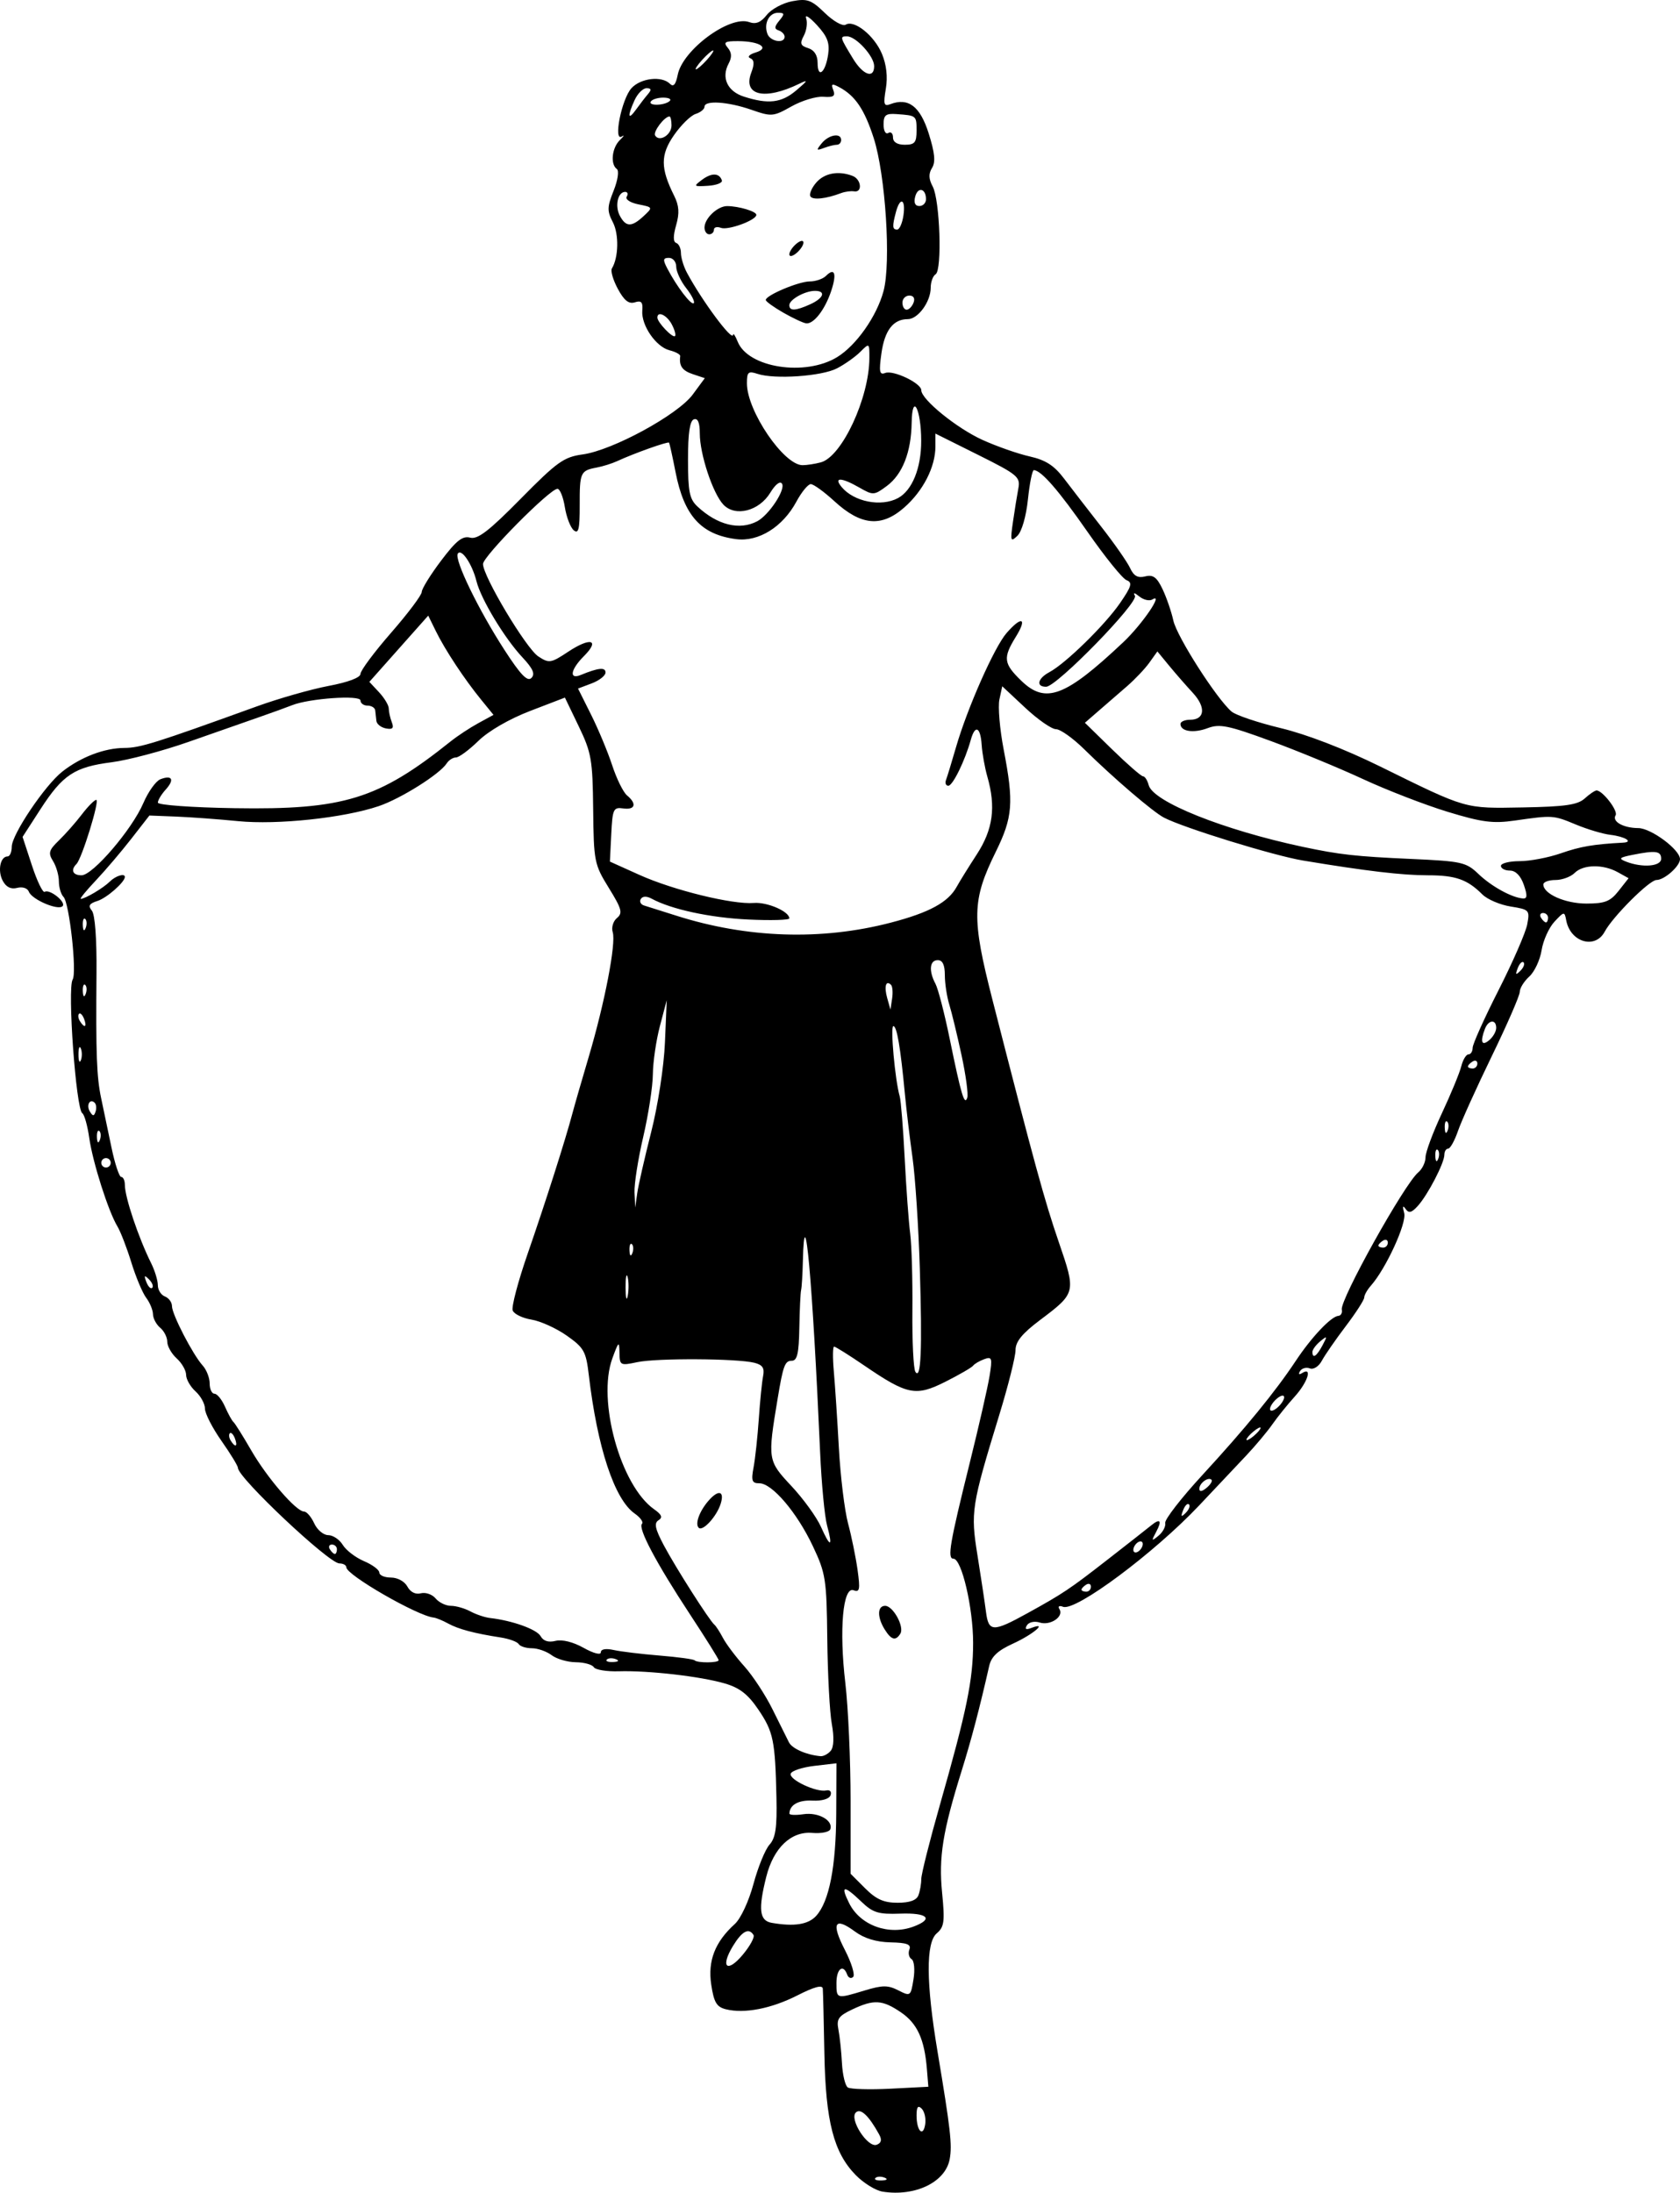 <?xml version="1.0" encoding="UTF-8" standalone="no"?>
<!-- Created with Inkscape (http://www.inkscape.org/) -->
<svg
   xmlns:dc="http://purl.org/dc/elements/1.1/"
   xmlns:cc="http://creativecommons.org/ns#"
   xmlns:rdf="http://www.w3.org/1999/02/22-rdf-syntax-ns#"
   xmlns:svg="http://www.w3.org/2000/svg"
   xmlns="http://www.w3.org/2000/svg"
   xmlns:sodipodi="http://sodipodi.sourceforge.net/DTD/sodipodi-0.dtd"
   xmlns:inkscape="http://www.inkscape.org/namespaces/inkscape"
   id="svg2"
   sodipodi:version="0.32"
   inkscape:version="0.46dev+devel"
   width="356.493"
   height="465.227"
   version="1.0"
   sodipodi:docname="Girl_jumping.svg"
   inkscape:output_extension="org.inkscape.output.svg.inkscape"
   inkscape:export-filename="C:\joanna\Gfx\drawings_vector\work_in_progress\Girl_jumping.png"
   inkscape:export-xdpi="24.740997"
   inkscape:export-ydpi="24.740997">
  <defs
     id="defs5" />
  <sodipodi:namedview
     inkscape:window-height="643"
     inkscape:window-width="640"
     inkscape:pageshadow="2"
     inkscape:pageopacity="0.0"
     guidetolerance="10.0"
     gridtolerance="10.0"
     objecttolerance="10.0"
     borderopacity="1.0"
     bordercolor="#666666"
     pagecolor="#ffffff"
     id="base"
     showgrid="false"
     inkscape:zoom="0.90756303"
     inkscape:cx="232.5"
     inkscape:cy="238"
     inkscape:window-x="66"
     inkscape:window-y="87"
     inkscape:current-layer="svg2" />
  <path
     style="fill:#000000"
     d="M 187.303,465.012 C 185.823,464.781 183.247,463.197 181.579,461.49 C 176.906,456.71 175.2,450.097 174.933,435.714 C 174.806,428.839 174.654,422.644 174.597,421.947 C 174.526,421.082 172.83,421.526 169.243,423.35 C 163.666,426.186 157.949,427.296 154.013,426.308 C 152.06,425.818 151.486,424.845 150.92,421.072 C 150.163,416.027 151.721,412.029 155.93,408.214 C 157.181,407.08 158.894,403.401 159.888,399.714 C 160.851,396.139 162.382,392.393 163.289,391.389 C 164.577,389.965 164.9,387.765 164.759,381.389 C 164.492,369.276 164.113,367.436 160.913,362.716 C 158.72,359.479 156.951,358.103 153.802,357.184 C 148.645,355.678 137.59,354.409 131.312,354.602 C 128.738,354.681 126.349,354.289 126.003,353.73 C 125.658,353.171 123.939,352.7 122.184,352.682 C 120.429,352.665 118.12,351.99 117.052,351.182 C 115.985,350.375 114.099,349.714 112.861,349.714 C 111.624,349.714 110.364,349.314 110.062,348.824 C 109.759,348.335 108.045,347.708 106.253,347.43 C 100.654,346.563 97.261,345.661 95.089,344.463 C 93.936,343.827 92.543,343.258 91.993,343.199 C 88.542,342.83 73.493,334.163 73.493,332.546 C 73.493,332.088 72.825,331.714 72.008,331.714 C 69.797,331.714 50.493,313.536 50.493,311.454 C 50.493,311.036 48.918,308.453 46.993,305.714 C 45.068,302.975 43.493,299.9 43.493,298.879 C 43.493,297.859 42.593,296.209 41.493,295.214 C 40.393,294.219 39.493,292.644 39.493,291.714 C 39.493,290.784 38.593,289.209 37.493,288.214 C 36.393,287.219 35.493,285.629 35.493,284.681 C 35.493,283.734 34.818,282.399 33.993,281.714 C 33.168,281.029 32.479,279.737 32.462,278.842 C 32.444,277.946 31.795,276.376 31.019,275.352 C 30.244,274.328 28.826,270.953 27.868,267.852 C 26.911,264.751 25.583,261.314 24.918,260.214 C 22.988,257.023 19.68,246.637 18.941,241.452 C 18.568,238.832 17.903,236.467 17.463,236.195 C 16.127,235.37 14.272,209.69 15.414,207.842 C 16.351,206.326 14.717,191.538 13.476,190.297 C 12.936,189.756 12.493,188.273 12.493,187 C 12.493,185.728 11.935,183.793 11.253,182.701 C 10.188,180.995 10.364,180.376 12.503,178.312 C 13.873,176.99 16.056,174.515 17.356,172.812 C 18.655,171.108 20.037,169.714 20.426,169.714 C 21.221,169.714 17.38,182.161 16.231,183.31 C 14.939,184.602 15.435,185.714 17.303,185.714 C 19.688,185.714 28.019,175.986 30.41,170.409 C 31.449,167.986 33.082,165.702 34.039,165.335 C 36.55,164.371 37.077,165.412 35.154,167.537 C 34.241,168.546 33.495,169.786 33.498,170.293 C 33.501,170.806 40.713,171.33 49.773,171.475 C 72.935,171.847 80.273,169.58 95.617,157.312 C 97.06,156.158 99.699,154.418 101.481,153.445 L 104.721,151.677 L 102.087,148.445 C 98.529,144.081 94.459,137.92 92.49,133.917 L 90.869,130.619 L 84.623,137.646 L 78.378,144.674 L 80.436,146.882 C 81.567,148.097 82.493,149.644 82.493,150.321 C 82.493,150.997 82.784,152.308 83.139,153.234 C 83.626,154.503 83.319,154.827 81.889,154.552 C 80.846,154.351 79.937,153.63 79.868,152.95 C 79.8,152.27 79.687,151.264 79.618,150.714 C 79.55,150.164 78.818,149.714 77.993,149.714 C 77.168,149.714 76.493,149.22 76.493,148.616 C 76.493,147.421 65.624,148.175 61.993,149.623 C 60.893,150.061 57.743,151.203 54.993,152.16 C 52.243,153.116 45.493,155.48 39.993,157.412 C 34.493,159.344 27.166,161.285 23.709,161.727 C 15.809,162.735 13.311,164.382 8.578,171.704 L 4.79,177.565 L 6.774,183.617 C 7.865,186.945 9.082,189.468 9.478,189.223 C 10.542,188.566 14.112,191.429 13.274,192.267 C 12.303,193.237 6.763,190.86 6.126,189.2 C 5.834,188.438 4.772,188.09 3.64,188.386 C 2.326,188.73 1.302,188.226 0.583,186.881 C -0.546,184.773 0.057,181.714 1.6,181.714 C 2.091,181.714 2.493,180.789 2.493,179.659 C 2.493,177.075 9.526,166.62 13.218,163.716 C 17.146,160.626 22.14,158.718 26.365,158.693 C 29.766,158.673 32.851,157.706 54.493,149.878 C 59.168,148.188 66.031,146.231 69.743,145.531 C 73.888,144.749 76.493,143.765 76.493,142.981 C 76.493,142.279 79.418,138.35 82.993,134.251 C 86.568,130.152 89.493,126.257 89.493,125.597 C 89.493,124.936 91.339,121.952 93.594,118.965 C 96.812,114.702 98.139,113.65 99.761,114.074 C 101.371,114.495 103.739,112.675 110.493,105.823 C 118.234,97.971 119.64,96.966 123.655,96.415 C 129.973,95.549 143.82,88.015 146.99,83.719 L 149.559,80.236 L 147.026,79.392 C 144.769,78.639 144.07,77.642 144.342,75.564 C 144.388,75.207 143.372,74.649 142.083,74.326 C 139.193,73.601 136.043,69.014 136.294,65.898 C 136.44,64.101 136.086,63.709 134.713,64.144 C 133.432,64.551 132.437,63.765 131.107,61.295 C 130.097,59.419 129.526,57.471 129.838,56.965 C 131.26,54.664 131.37,49.706 130.056,47.172 C 128.805,44.76 128.824,43.929 130.209,40.467 C 131.1,38.239 131.398,36.232 130.892,35.865 C 129.475,34.839 129.842,31.36 131.54,29.714 C 132.391,28.889 132.576,28.547 131.951,28.954 C 130.083,30.168 131.905,21.021 133.989,18.719 C 135.94,16.563 140.425,16.045 142.156,17.776 C 142.906,18.526 143.394,17.961 143.815,15.855 C 144.873,10.564 154.862,3.204 158.973,4.687 C 160.389,5.198 161.45,4.767 162.705,3.172 C 163.669,1.946 166.1,0.635 168.106,0.259 C 171.315,-0.343 172.149,-0.043 175.037,2.757 C 176.852,4.516 178.826,5.626 179.451,5.24 C 181.256,4.124 185.53,7.556 187.143,11.419 C 188.11,13.732 188.398,16.318 187.971,18.843 C 187.417,22.128 187.559,22.626 188.907,22.109 C 192.744,20.636 195.254,22.546 197.07,28.32 C 198.37,32.452 198.557,34.383 197.777,35.632 C 197.017,36.849 197.056,37.963 197.917,39.571 C 199.451,42.438 199.948,57.315 198.538,58.186 C 197.964,58.541 197.493,59.83 197.493,61.051 C 197.493,64.022 194.798,67.714 192.628,67.714 C 189.552,67.714 187.725,70.082 187.04,74.956 C 186.487,78.89 186.624,79.601 187.843,79.133 C 189.571,78.47 195.493,81.301 195.493,82.791 C 195.493,84.752 203.028,90.868 208.493,93.343 C 211.518,94.713 216.018,96.288 218.493,96.843 C 221.881,97.602 223.683,98.761 225.782,101.532 C 227.316,103.557 230.858,108.139 233.652,111.714 C 236.446,115.289 239.213,119.254 239.801,120.525 C 240.583,122.215 241.445,122.692 243.008,122.3 C 244.684,121.879 245.479,122.461 246.686,124.993 C 247.533,126.769 248.567,129.774 248.984,131.672 C 249.737,135.101 258.201,148.323 261.348,150.985 C 262.253,151.751 266.973,153.335 271.838,154.505 C 277.287,155.816 285.349,158.929 292.838,162.615 C 311.419,171.76 310.655,171.541 323.195,171.314 C 332.132,171.153 334.775,170.769 336.273,169.413 C 337.306,168.479 338.435,167.714 338.783,167.714 C 340.069,167.714 343.404,172.05 342.831,172.977 C 342.013,174.3 344.453,175.68 347.64,175.699 C 350.359,175.714 356.493,180.276 356.493,182.282 C 356.493,183.777 353.18,186.714 351.493,186.714 C 350.002,186.714 342.227,194.475 340.517,197.671 C 338.477,201.482 333.211,199.919 332.343,195.246 C 331.992,193.354 331.895,193.367 329.854,195.558 C 328.685,196.812 327.458,199.534 327.126,201.607 C 326.795,203.68 325.617,206.197 324.508,207.2 C 323.4,208.203 322.493,209.662 322.493,210.442 C 322.493,211.221 319.832,217.339 316.579,224.037 C 313.326,230.734 310.085,237.901 309.378,239.964 C 308.67,242.026 307.732,243.714 307.292,243.714 C 306.853,243.714 306.493,244.294 306.493,245.003 C 306.493,246.75 302.987,253.511 300.864,255.857 C 299.524,257.337 298.943,257.478 298.251,256.488 C 297.669,255.653 297.57,255.958 297.966,257.371 C 298.554,259.473 294.111,269.159 290.892,272.793 C 290.123,273.661 289.491,274.786 289.489,275.293 C 289.487,275.799 287.724,278.536 285.572,281.375 C 283.42,284.213 281.138,287.51 280.5,288.702 C 279.844,289.928 278.736,290.637 277.949,290.335 C 277.183,290.042 276.248,290.301 275.871,290.912 C 275.455,291.585 275.64,291.742 276.339,291.309 C 278.549,289.944 277.484,293.278 274.743,296.308 C 273.231,297.98 271.093,300.634 269.993,302.205 C 268.893,303.776 266.418,306.733 264.493,308.777 C 262.568,310.82 258.055,315.604 254.465,319.408 C 244.928,329.511 228.242,341.938 225.583,340.918 C 224.749,340.598 224.434,340.809 224.818,341.431 C 225.793,343.007 222.878,344.971 220.625,344.256 C 219.526,343.907 218.332,344.165 217.913,344.843 C 217.394,345.683 217.69,345.852 218.881,345.395 C 222.482,344.014 219.205,346.795 214.947,348.735 C 211.712,350.209 210.356,351.485 209.903,353.482 C 207.878,362.421 206.126,369.087 204.059,375.714 C 200.033,388.622 199.167,394.024 199.912,401.585 C 200.517,407.72 200.368,408.841 198.768,410.211 C 196.45,412.195 196.506,420.714 198.93,435.214 C 201.703,451.802 202.075,455.087 201.523,458.108 C 200.63,462.988 194.236,466.093 187.303,465.012 z M 187.681,462.031 C 186.959,461.742 186.096,461.778 185.764,462.11 C 185.432,462.442 186.022,462.678 187.077,462.635 C 188.242,462.587 188.479,462.35 187.681,462.031 z M 186.548,452.864 C 184.344,448.86 182.61,447.231 181.605,448.22 C 180.164,449.636 184.149,455.783 186.038,455.058 C 187.027,454.679 187.182,454.015 186.548,452.864 z M 195.578,447.399 C 194.798,446.619 194.493,447.027 194.493,448.847 C 194.493,452.145 195.895,453.555 196.328,450.694 C 196.512,449.478 196.175,447.995 195.578,447.399 z M 196.685,438.983 C 196.168,432.656 194.638,429.318 191.178,426.964 C 187.237,424.283 185.429,424.176 180.845,426.351 C 177.922,427.738 177.473,428.388 177.908,430.601 C 178.19,432.038 178.528,435.239 178.658,437.714 C 178.789,440.189 179.345,442.521 179.895,442.897 C 180.444,443.272 184.516,443.393 188.944,443.166 L 196.993,442.752 L 196.685,438.983 z M 183.493,422.322 C 187.259,421.182 188.422,421.178 190.619,422.298 C 193.188,423.608 193.257,423.558 193.84,419.966 C 194.174,417.907 193.994,416.024 193.43,415.675 C 192.878,415.334 192.671,414.415 192.97,413.634 C 193.389,412.543 192.459,412.192 188.957,412.117 C 185.947,412.053 183.388,411.273 181.424,409.821 C 177.102,406.626 176.336,408.006 179.271,413.701 C 180.686,416.448 181.479,419.038 181.032,419.455 C 180.585,419.872 180.019,419.651 179.773,418.964 C 178.932,416.609 177.493,417.713 177.493,420.714 C 177.493,424.148 177.474,424.143 183.493,422.322 z M 159.893,410.551 C 158.905,408.952 157.453,409.731 155.53,412.893 C 152.789,417.402 154.29,418.721 157.621,414.73 C 159.155,412.892 160.178,411.012 159.893,410.551 z M 193.928,408.739 C 198.192,407.118 196.821,405.818 191.062,406.022 C 186.36,406.188 185.246,405.845 182.758,403.464 C 179.02,399.887 178.284,399.988 180.193,403.814 C 182.559,408.556 188.657,410.743 193.928,408.739 z M 173.197,406.489 C 175.961,403.435 177.402,396.042 177.449,384.668 L 177.493,374.122 L 172.823,374.668 C 170.255,374.968 167.988,375.715 167.786,376.327 C 167.372,377.58 173.26,380.347 175.349,379.88 C 176.11,379.711 176.502,380.156 176.243,380.896 C 175.965,381.687 174.429,382.145 172.398,382.041 C 169.434,381.889 167.558,382.944 167.509,384.791 C 167.5,385.108 168.847,385.169 170.502,384.926 C 173.649,384.464 176.82,386.234 176.197,388.104 C 175.997,388.703 174.27,389.058 172.36,388.894 C 167.877,388.508 164.147,392.059 162.606,398.18 C 160.862,405.107 161.141,407.513 163.743,407.971 C 168.511,408.81 171.524,408.338 173.197,406.489 z M 194.886,402.132 C 195.22,401.262 195.493,399.71 195.493,398.683 C 195.493,397.655 197.264,390.605 199.428,383.014 C 205.168,362.878 206.493,356.416 206.493,348.556 C 206.493,341.111 204.057,330.714 202.313,330.714 C 200.976,330.714 201.523,327.518 205.819,310.214 C 207.73,302.514 209.604,294.3 209.982,291.961 C 210.605,288.113 210.495,287.774 208.832,288.389 C 207.821,288.762 206.768,289.379 206.493,289.76 C 206.218,290.14 203.588,291.665 200.649,293.148 C 194.322,296.339 192.574,295.992 183.397,289.729 C 180.163,287.521 177.28,285.714 176.991,285.714 C 176.702,285.714 176.676,288.077 176.934,290.964 C 177.191,293.851 177.674,301.164 178.007,307.214 C 178.34,313.264 179.216,320.464 179.953,323.214 C 180.691,325.964 181.601,330.414 181.976,333.102 C 182.552,337.233 182.422,337.901 181.14,337.409 C 178.858,336.533 178.037,345.728 179.38,357.117 C 179.992,362.308 180.493,373.531 180.493,382.058 L 180.493,397.56 L 183.57,400.637 C 185.931,402.998 187.535,403.714 190.463,403.714 C 193.021,403.714 194.48,403.192 194.886,402.132 z M 187.734,345.728 C 186.109,343.126 186.153,340.714 187.824,340.714 C 189.516,340.714 191.95,345.167 191.052,346.619 C 190.064,348.218 189.133,347.969 187.734,345.728 z M 176.284,371.464 C 176.936,370.677 177.019,368.578 176.509,365.793 C 176.064,363.361 175.631,355.261 175.548,347.793 C 175.405,335.032 175.22,333.842 172.48,328.036 C 169.114,320.906 163.843,314.714 161.139,314.714 C 159.556,314.714 159.368,314.195 159.909,311.312 C 160.26,309.44 160.758,304.828 161.015,301.062 C 161.272,297.295 161.683,293.203 161.929,291.968 C 162.27,290.261 161.821,289.583 160.059,289.141 C 156.4,288.223 139.378,288.132 135.243,289.009 C 131.621,289.778 131.492,289.71 131.449,287.009 C 131.409,284.466 131.273,284.575 129.94,288.214 C 126.673,297.127 131.677,315.207 138.799,320.224 C 140.432,321.375 140.669,321.973 139.726,322.562 C 138.752,323.171 139.017,324.4 140.876,327.898 C 143.385,332.616 150.536,343.84 151.591,344.714 C 151.923,344.989 152.748,346.266 153.426,347.552 C 154.104,348.839 156.139,351.539 157.948,353.552 C 159.758,355.566 162.457,359.689 163.947,362.714 C 165.438,365.739 167,368.879 167.42,369.691 C 168.108,371.025 171.15,372.352 174.121,372.614 C 174.741,372.669 175.714,372.151 176.284,371.464 z M 148.257,324.144 C 147.445,323.332 148.4,320.677 150.3,318.464 C 152.396,316.024 153.758,316.28 152.956,318.964 C 152.144,321.685 149.125,325.012 148.257,324.144 z M 130.681,352.031 C 129.959,351.742 129.096,351.778 128.764,352.11 C 128.432,352.442 129.022,352.678 130.077,352.635 C 131.242,352.587 131.479,352.35 130.681,352.031 z M 152.493,352.242 C 152.493,351.982 149.748,347.595 146.392,342.492 C 139.247,331.629 135.321,324.22 136.228,323.313 C 136.583,322.958 135.881,321.974 134.67,321.125 C 130.387,318.125 126.755,307.149 124.939,291.714 C 124.352,286.727 123.915,285.95 120.261,283.38 C 118.044,281.821 114.675,280.293 112.775,279.985 C 110.874,279.676 109.082,278.805 108.792,278.049 C 108.501,277.293 109.94,271.846 111.989,265.944 C 115.747,255.116 120.013,241.742 121.471,236.214 C 121.906,234.564 123.464,229.164 124.932,224.214 C 128.323,212.786 130.76,200.13 130.02,197.798 C 129.704,196.804 130.105,195.451 130.915,194.779 C 132.179,193.73 131.94,192.846 129.187,188.388 C 126.108,183.4 125.989,182.801 125.87,171.714 C 125.756,161.179 125.5,159.702 122.81,154.113 L 119.874,148.011 L 112.493,150.846 C 108.068,152.546 103.669,155.09 101.51,157.198 C 99.53,159.132 97.388,160.714 96.751,160.714 C 96.114,160.714 95.233,161.276 94.793,161.964 C 93.334,164.244 85.062,169.448 80.366,171.039 C 72.966,173.546 58.857,175.051 50.501,174.223 C 46.372,173.813 40.453,173.379 37.347,173.256 L 31.701,173.034 L 27.847,177.984 C 25.727,180.707 22.341,184.685 20.322,186.824 C 18.302,188.964 16.869,190.714 17.137,190.714 C 18.055,190.714 21.951,188.399 23.294,187.056 C 24.518,185.832 26.493,185.218 26.493,186.061 C 26.493,187.162 22.649,190.537 20.691,191.155 C 18.922,191.713 18.642,192.189 19.484,193.203 C 20.156,194.013 20.54,199.1 20.478,206.368 C 20.328,223.768 20.506,228.525 21.481,233.099 C 21.964,235.362 22.942,240.026 23.655,243.464 C 24.368,246.901 25.298,249.714 25.722,249.714 C 26.146,249.714 26.493,250.47 26.493,251.393 C 26.493,254.014 29.373,262.589 32.086,268.045 C 32.86,269.602 33.493,271.691 33.493,272.688 C 33.493,273.685 34.168,274.759 34.993,275.076 C 35.818,275.392 36.493,276.317 36.493,277.13 C 36.493,278.875 40.912,287.415 43.022,289.746 C 43.831,290.64 44.493,292.349 44.493,293.543 C 44.493,294.737 44.953,295.714 45.515,295.714 C 46.077,295.714 47.08,296.952 47.744,298.464 C 48.409,299.976 49.216,301.439 49.539,301.714 C 49.862,301.989 51.554,304.689 53.301,307.714 C 56.679,313.564 62.854,320.714 64.528,320.714 C 65.083,320.714 66.049,321.839 66.675,323.214 C 67.302,324.589 68.638,325.714 69.645,325.714 C 70.652,325.714 72.043,326.647 72.735,327.786 C 73.427,328.926 75.456,330.478 77.243,331.235 C 79.031,331.992 80.493,333.085 80.493,333.663 C 80.493,334.241 81.602,334.714 82.958,334.714 C 84.361,334.714 85.863,335.537 86.445,336.624 C 87.076,337.803 88.168,338.35 89.3,338.054 C 90.308,337.791 91.719,338.281 92.436,339.144 C 93.152,340.008 94.613,340.714 95.682,340.714 C 96.75,340.714 98.608,341.244 99.809,341.892 C 101.01,342.539 102.893,343.173 103.993,343.299 C 108.741,343.844 113.906,345.7 114.719,347.154 C 115.298,348.187 116.385,348.528 117.892,348.15 C 119.282,347.801 121.623,348.383 123.839,349.627 C 125.918,350.795 127.493,351.206 127.493,350.58 C 127.493,349.9 128.542,349.713 130.243,350.089 C 131.756,350.424 136.132,350.953 139.969,351.265 C 143.805,351.577 147.143,352.03 147.386,352.273 C 147.979,352.866 152.493,352.839 152.493,352.242 z M 217.993,342.297 C 225.575,338.113 226.953,337.193 234.959,330.96 C 239.378,327.52 243.537,324.257 244.201,323.71 C 246.182,322.077 246.64,322.57 245.365,324.964 C 244.274,327.01 244.318,327.089 245.843,325.831 C 246.765,325.07 247.401,323.856 247.257,323.132 C 247.112,322.409 250.639,317.857 255.095,313.016 C 264.268,303.05 270.618,295.288 274.977,288.714 C 278.304,283.696 282.471,279.296 283.993,279.192 C 284.543,279.154 284.874,278.559 284.727,277.87 C 284.292,275.822 298.016,251.185 300.947,248.753 C 301.797,248.047 302.493,246.603 302.493,245.545 C 302.493,244.487 304.055,240.286 305.964,236.208 C 307.873,232.131 309.722,227.652 310.073,226.254 C 310.423,224.857 311.111,223.714 311.602,223.714 C 312.092,223.714 312.493,223.082 312.493,222.309 C 312.493,221.536 314.967,216.035 317.99,210.086 C 321.013,204.137 323.751,197.858 324.074,196.133 C 324.643,193.104 324.522,192.974 320.564,192.341 C 318.31,191.981 315.606,190.826 314.555,189.776 C 311.367,186.588 308.881,185.714 303.001,185.714 C 297.541,185.714 289.891,184.81 276.493,182.582 C 270.28,181.549 251.205,175.664 246.996,173.481 C 244.653,172.266 236.21,165.028 230.061,158.964 C 227.691,156.626 224.999,154.714 224.08,154.714 C 223.16,154.714 220.218,152.666 217.541,150.162 L 212.675,145.61 L 212.072,148.412 C 211.741,149.953 212.15,154.741 212.981,159.052 C 215.153,170.311 214.915,173.386 211.303,180.729 C 206.231,191.04 206.15,194.77 210.619,212.214 C 219.562,247.123 221.634,254.691 224.674,263.548 C 228.355,274.272 228.344,274.317 220.659,280.105 C 216.883,282.949 215.493,284.659 215.493,286.465 C 215.493,287.823 213.959,293.947 212.084,300.074 C 206.127,319.537 205.934,320.775 207.419,330 C 208.146,334.518 208.959,339.916 209.225,341.997 C 209.775,346.293 210.695,346.325 217.993,342.297 z M 231.493,336.655 C 231.493,336.073 231.043,335.874 230.493,336.214 C 229.943,336.554 229.493,337.03 229.493,337.273 C 229.493,337.516 229.943,337.714 230.493,337.714 C 231.043,337.714 231.493,337.237 231.493,336.655 z M 71.493,328.714 C 71.493,328.164 71.017,327.714 70.434,327.714 C 69.852,327.714 69.653,328.164 69.993,328.714 C 70.333,329.264 70.81,329.714 71.052,329.714 C 71.295,329.714 71.493,329.264 71.493,328.714 z M 242.493,327.596 C 242.493,327.046 242.043,326.874 241.493,327.214 C 240.943,327.554 240.493,328.282 240.493,328.832 C 240.493,329.382 240.943,329.554 241.493,329.214 C 242.043,328.874 242.493,328.146 242.493,327.596 z M 175.501,323.658 C 174.986,321.764 174.325,314.814 174.032,308.214 C 172.407,271.542 170.724,252.856 170.368,267.547 C 170.3,270.389 170.131,273.164 169.993,273.714 C 169.856,274.264 169.687,277.864 169.618,281.714 C 169.521,287.173 169.167,288.714 168.012,288.714 C 166.557,288.714 166.183,289.716 165.02,296.714 C 162.864,309.698 162.896,309.907 167.91,315.265 C 170.457,317.987 173.288,321.893 174.202,323.946 C 176.211,328.461 176.775,328.336 175.501,323.658 z M 252.3,319.188 C 251.992,318.88 251.433,319.435 251.058,320.421 C 250.515,321.846 250.63,321.961 251.617,320.981 C 252.301,320.302 252.608,319.495 252.3,319.188 z M 257.084,313.971 C 256.391,313.278 254.493,314.687 254.493,315.895 C 254.493,316.559 255.067,316.483 256.017,315.694 C 256.856,314.998 257.336,314.223 257.084,313.971 z M 49.838,305.171 C 49.513,304.322 49.032,303.842 48.77,304.104 C 48.508,304.366 48.59,305.061 48.952,305.647 C 49.938,307.243 50.515,306.933 49.838,305.171 z M 267.493,302.969 C 267.493,302.694 266.818,303.029 265.993,303.714 C 265.168,304.399 264.493,305.184 264.493,305.459 C 264.493,305.734 265.168,305.399 265.993,304.714 C 266.818,304.029 267.493,303.244 267.493,302.969 z M 272.493,296.469 C 272.493,295.911 271.83,296.02 270.993,296.714 C 270.168,297.399 269.493,298.409 269.493,298.959 C 269.493,299.517 270.157,299.408 270.993,298.714 C 271.818,298.029 272.493,297.019 272.493,296.469 z M 195.185,269.214 C 194.916,260.414 194.224,249.839 193.646,245.714 C 193.068,241.589 192.339,235.514 192.027,232.214 C 191.078,222.19 190.319,217.714 189.567,217.714 C 188.887,217.714 189.929,229.21 190.918,232.61 C 191.174,233.492 191.648,239.389 191.971,245.714 C 192.294,252.039 192.819,259.239 193.138,261.714 C 193.456,264.189 193.668,271.547 193.608,278.065 C 193.549,284.582 193.836,290.432 194.246,291.065 C 195.435,292.894 195.711,286.471 195.185,269.214 z M 280.622,285.464 C 281.709,283.424 281.666,283.342 280.157,284.586 C 279.242,285.341 278.493,286.354 278.493,286.836 C 278.493,288.364 279.382,287.791 280.622,285.464 z M 133.18,270.952 C 132.93,269.996 132.734,271.014 132.745,273.214 C 132.757,275.414 132.961,276.196 133.201,274.952 C 133.44,273.708 133.431,271.908 133.18,270.952 z M 31.617,271.447 C 30.63,270.467 30.515,270.582 31.058,272.007 C 31.433,272.993 31.992,273.548 32.3,273.24 C 32.608,272.933 32.301,272.126 31.617,271.447 z M 134.097,263.985 C 133.765,263.653 133.529,264.243 133.572,265.297 C 133.62,266.462 133.857,266.699 134.176,265.901 C 134.465,265.18 134.43,264.317 134.097,263.985 z M 294.493,263.655 C 294.493,263.073 294.043,262.874 293.493,263.214 C 292.943,263.554 292.493,264.03 292.493,264.273 C 292.493,264.516 292.943,264.714 293.493,264.714 C 294.043,264.714 294.493,264.237 294.493,263.655 z M 138.173,240.214 C 139.614,234.548 140.881,226.313 141.098,221.214 L 141.479,212.214 L 140.029,217.714 C 139.231,220.739 138.559,225.334 138.536,227.925 C 138.512,230.516 137.593,236.496 136.493,241.214 C 135.393,245.932 134.561,251.237 134.643,253.003 L 134.793,256.214 L 135.212,253.214 C 135.442,251.564 136.775,245.714 138.173,240.214 z M 23.493,246.714 C 23.493,246.164 23.043,245.714 22.493,245.714 C 21.943,245.714 21.493,246.164 21.493,246.714 C 21.493,247.264 21.943,247.714 22.493,247.714 C 23.043,247.714 23.493,247.264 23.493,246.714 z M 305.097,243.985 C 304.765,243.653 304.529,244.243 304.572,245.297 C 304.62,246.462 304.857,246.699 305.176,245.901 C 305.465,245.18 305.43,244.317 305.097,243.985 z M 21.097,239.985 C 20.765,239.653 20.529,240.243 20.572,241.297 C 20.62,242.462 20.857,242.699 21.176,241.901 C 21.465,241.18 21.43,240.317 21.097,239.985 z M 307.097,237.985 C 306.765,237.653 306.529,238.243 306.572,239.297 C 306.62,240.462 306.857,240.699 307.176,239.901 C 307.465,239.18 307.43,238.317 307.097,237.985 z M 20.097,233.985 C 19.081,232.968 18.242,234.499 19.076,235.848 C 19.706,236.868 19.942,236.868 20.281,235.852 C 20.512,235.157 20.43,234.317 20.097,233.985 z M 204.042,223.905 C 203.13,219.675 201.959,214.832 201.439,213.143 C 200.919,211.454 200.493,208.641 200.493,206.893 C 200.493,204.734 200.012,203.714 198.993,203.714 C 197.262,203.714 197.041,206 198.508,208.742 C 199.066,209.785 200.426,215.043 201.529,220.426 C 203.979,232.381 204.657,234.653 205.253,232.905 C 205.498,232.185 204.953,228.135 204.042,223.905 z M 313.493,225.655 C 313.493,225.073 313.043,224.874 312.493,225.214 C 311.943,225.554 311.493,226.03 311.493,226.273 C 311.493,226.516 311.943,226.714 312.493,226.714 C 313.043,226.714 313.493,226.237 313.493,225.655 z M 17.156,222.464 C 16.878,221.776 16.651,222.339 16.651,223.714 C 16.651,225.089 16.878,225.651 17.156,224.964 C 17.433,224.276 17.433,223.151 17.156,222.464 z M 317.493,218.092 C 317.493,216.209 315.847,216.35 315.1,218.296 C 314.042,221.055 314.403,222.034 315.993,220.714 C 316.818,220.029 317.493,218.849 317.493,218.092 z M 17.838,216.171 C 17.513,215.322 17.032,214.842 16.77,215.104 C 16.508,215.366 16.59,216.061 16.952,216.647 C 17.938,218.243 18.515,217.933 17.838,216.171 z M 189.074,208.961 C 187.985,207.872 187.571,209.297 188.262,211.758 L 188.952,214.214 L 189.304,211.878 C 189.497,210.593 189.394,209.281 189.074,208.961 z M 18.097,208.985 C 17.765,208.653 17.529,209.243 17.572,210.297 C 17.62,211.462 17.857,211.699 18.176,210.901 C 18.465,210.18 18.43,209.317 18.097,208.985 z M 323.3,204.188 C 322.992,203.88 322.433,204.435 322.058,205.421 C 321.515,206.846 321.63,206.961 322.617,205.981 C 323.301,205.302 323.608,204.495 323.3,204.188 z M 188.993,195.768 C 197.218,193.626 201.218,191.446 203.03,188.118 C 203.6,187.071 205.512,183.988 207.28,181.268 C 210.719,175.975 211.362,171.229 209.513,164.782 C 208.974,162.902 208.432,159.867 208.308,158.039 C 208.051,154.213 206.915,153.683 206.003,156.964 C 204.769,161.403 202.172,166.714 201.234,166.714 C 200.709,166.714 200.491,166.151 200.751,165.464 C 201.01,164.776 201.961,161.659 202.864,158.537 C 205.269,150.224 210.99,137.308 213.593,134.315 C 216.808,130.617 218.04,131.094 215.575,135.082 C 212.784,139.597 212.931,140.779 216.743,144.462 C 221.884,149.429 226.054,147.851 238.324,136.293 C 242.371,132.481 247.033,125.644 244.532,127.19 C 243.913,127.573 242.664,127.285 241.758,126.55 C 240.749,125.732 240.385,125.674 240.821,126.4 C 241.671,127.817 224.216,145.714 221.983,145.714 C 219.779,145.714 220.175,143.954 222.681,142.613 C 226.131,140.767 234.455,132.627 237.671,127.954 C 240.126,124.388 240.35,123.596 239.048,123.097 C 238.193,122.769 234.472,118.161 230.779,112.857 C 224.647,104.049 220.985,99.835 219.386,99.747 C 219.052,99.729 218.486,102.514 218.128,105.936 C 217.747,109.576 216.818,112.792 215.887,113.686 C 214.44,115.077 214.356,114.809 214.949,110.714 C 215.307,108.239 215.822,105.044 216.093,103.614 C 216.55,101.203 215.932,100.689 207.54,96.505 L 198.493,91.995 L 198.493,94.732 C 198.493,99.071 195.898,104.151 191.88,107.679 C 187.042,111.927 182.708,111.535 177.048,106.337 C 174.878,104.345 172.628,102.715 172.048,102.717 C 171.468,102.718 170.093,104.392 168.993,106.436 C 166.1,111.812 160.955,115.012 156.205,114.39 C 148.745,113.413 145.153,109.435 143.344,100.143 C 142.708,96.882 142.088,94.083 141.966,93.922 C 141.736,93.621 134.537,96.184 130.993,97.828 C 129.893,98.338 127.92,98.957 126.608,99.203 C 123.163,99.85 122.991,100.232 123.011,107.23 C 123.026,112.265 122.766,113.355 121.752,112.514 C 121.05,111.931 120.197,109.713 119.857,107.584 C 119.516,105.456 118.811,103.714 118.29,103.714 C 116.672,103.714 102.493,118.035 102.493,119.669 C 102.493,122.287 111.65,137.586 114.227,139.275 C 116.523,140.779 116.884,140.721 120.612,138.254 C 125.303,135.15 127.382,135.734 123.929,139.188 C 121.06,142.056 120.684,144.261 123.243,143.208 C 126.967,141.674 128.493,141.522 128.493,142.684 C 128.493,143.346 127.18,144.384 125.574,144.99 L 122.655,146.091 L 125.435,151.653 C 126.964,154.711 128.977,159.542 129.909,162.387 C 130.841,165.232 132.253,168.1 133.048,168.759 C 135.191,170.538 134.801,171.882 132.243,171.527 C 130.159,171.237 129.972,171.642 129.707,177.01 L 129.421,182.807 L 135.707,185.639 C 142.873,188.868 155.439,191.95 159.949,191.586 C 162.802,191.355 167.493,193.388 167.493,194.853 C 167.493,195.215 163.556,195.325 158.743,195.096 C 150.665,194.713 142.44,192.938 138.29,190.681 C 137.219,190.099 136.36,190.121 135.976,190.742 C 135.641,191.284 135.958,191.907 136.68,192.126 C 137.402,192.345 140.468,193.312 143.493,194.276 C 158.567,199.074 174.318,199.591 188.993,195.768 z M 18.097,194.985 C 17.765,194.653 17.529,195.243 17.572,196.297 C 17.62,197.462 17.857,197.699 18.176,196.901 C 18.465,196.18 18.43,195.317 18.097,194.985 z M 328.493,194.714 C 328.493,194.164 328.017,193.714 327.434,193.714 C 326.852,193.714 326.653,194.164 326.993,194.714 C 327.333,195.264 327.81,195.714 328.052,195.714 C 328.295,195.714 328.493,195.264 328.493,194.714 z M 343.465,189.023 L 345.582,186.332 L 343.288,185.058 C 340.166,183.326 335.953,183.397 334.136,185.214 C 333.311,186.039 331.479,186.714 330.065,186.714 C 328.65,186.714 327.493,187.138 327.493,187.657 C 327.493,189.662 332.122,191.714 336.643,191.714 C 340.56,191.714 341.703,191.263 343.465,189.023 z M 323.343,187.714 C 322.676,185.799 321.61,184.714 320.395,184.714 C 319.349,184.714 318.493,184.264 318.493,183.714 C 318.493,183.164 320.278,182.714 322.458,182.714 C 324.639,182.714 328.577,181.964 331.208,181.047 C 335.368,179.597 338.13,179.125 344.41,178.79 C 346.721,178.666 344.807,177.488 341.71,177.128 C 340.135,176.944 336.854,175.966 334.42,174.954 C 329.59,172.946 329.524,172.942 321.437,174.1 C 316.782,174.767 314.466,174.465 307.171,172.24 C 302.381,170.779 294.306,167.656 289.227,165.3 C 284.149,162.944 275.315,159.3 269.598,157.201 C 260.642,153.913 258.798,153.538 256.275,154.49 C 253.275,155.623 250.493,155.198 250.493,153.607 C 250.493,153.116 251.407,152.714 252.525,152.714 C 255.678,152.714 255.948,150.065 253.108,146.996 C 251.691,145.466 249.421,142.864 248.063,141.214 L 245.594,138.214 L 243.907,140.578 C 242.979,141.878 240.851,144.128 239.177,145.578 C 237.503,147.028 234.802,149.371 233.173,150.784 L 230.212,153.355 L 236.029,159.034 C 239.229,162.158 242.165,164.714 242.553,164.714 C 242.942,164.714 243.481,165.558 243.75,166.589 C 244.674,170.12 259.639,176.106 276.493,179.687 C 284.256,181.335 287.667,181.716 299.464,182.246 C 310.206,182.729 311.112,182.933 313.737,185.448 C 316.495,188.09 320.841,190.473 323.191,190.633 C 324.09,190.694 324.128,189.964 323.343,187.714 z M 352.493,182.214 C 352.493,180.552 351.343,180.394 346.415,181.38 C 343.597,181.943 343.386,182.162 345.04,182.809 C 348.491,184.159 352.493,183.84 352.493,182.214 z M 110.851,139.466 C 107.033,135.381 102.057,127.128 101.1,123.295 C 100.189,119.648 97.888,116.267 97.14,117.476 C 96.364,118.732 101.508,129.34 107.033,137.882 C 110.452,143.166 111.915,144.692 112.758,143.85 C 113.6,143.007 113.112,141.886 110.851,139.466 z M 160.674,110.603 C 163.15,109.299 166.725,103.898 165.946,102.638 C 165.542,101.983 164.547,102.741 163.456,104.535 C 161.079,108.443 156.023,109.73 153.501,107.069 C 151.255,104.698 148.493,96.363 148.493,91.953 C 148.493,89.669 148.082,88.687 147.243,88.971 C 146.381,89.264 145.993,91.909 145.993,97.499 C 145.993,104.332 146.309,105.897 148.005,107.476 C 152.239,111.416 156.929,112.574 160.674,110.603 z M 190.549,105.684 C 193.561,104.072 195.495,99.297 195.478,93.514 C 195.458,86.731 193.557,83.164 193.452,89.714 C 193.353,95.94 191.502,100.65 188.188,103.107 C 185.482,105.114 185.276,105.126 182.357,103.451 C 178.543,101.262 176.826,101.205 178.586,103.326 C 181.194,106.468 186.96,107.605 190.549,105.684 z M 174.176,98.101 C 178.649,96.902 184.451,84.439 184.481,75.964 C 184.493,72.744 184.476,72.732 182.547,74.661 C 181.476,75.732 179.249,77.306 177.598,78.16 C 174.351,79.839 164.381,80.528 160.743,79.324 C 158.775,78.672 158.493,78.923 158.493,81.331 C 158.493,87.199 166.346,98.733 170.32,98.7 C 171.24,98.693 172.976,98.423 174.176,98.101 z M 177.613,75.788 C 181.69,73.308 186.047,67.115 187.486,61.753 C 189.104,55.726 187.903,37.066 185.397,29.289 C 183.44,23.218 181.471,20.308 178.103,18.505 C 176.527,17.662 176.3,17.769 176.816,19.112 C 177.31,20.399 176.865,20.698 174.7,20.533 C 173.193,20.418 170.148,21.342 167.935,22.586 C 164.079,24.753 163.724,24.783 159.452,23.295 C 154.455,21.556 149.493,21.232 149.493,22.647 C 149.493,23.16 148.645,23.849 147.608,24.178 C 146.571,24.507 144.504,26.534 143.015,28.683 C 140.122,32.858 140.131,35.676 143.057,41.542 C 144.104,43.64 144.209,45.217 143.474,47.781 C 142.821,50.059 142.827,51.325 143.492,51.547 C 144.043,51.73 144.493,52.692 144.493,53.683 C 144.493,54.674 145.064,56.549 145.761,57.85 C 148.972,63.84 155.441,72.551 155.557,71.041 C 155.592,70.586 156.034,71.245 156.54,72.505 C 158.757,78.03 170.832,79.911 177.613,75.788 z M 166.246,66.356 C 164.185,65.178 162.498,63.96 162.496,63.649 C 162.491,62.659 169.474,59.714 171.827,59.714 C 173.074,59.714 174.626,59.181 175.277,58.531 C 177.14,56.668 177.606,58.081 176.356,61.802 C 175.041,65.718 172.683,68.763 171.088,68.606 C 170.486,68.546 168.307,67.533 166.246,66.356 z M 171.946,64.553 C 174.791,63.257 175.324,61.714 172.928,61.714 C 170.803,61.714 167.493,63.562 167.493,64.749 C 167.493,66.026 168.844,65.967 171.946,64.553 z M 167.493,53.959 C 167.493,53.409 168.168,52.399 168.993,51.714 C 169.83,51.02 170.493,50.911 170.493,51.469 C 170.493,52.019 169.818,53.029 168.993,53.714 C 168.157,54.408 167.493,54.517 167.493,53.959 z M 149.493,48.285 C 149.493,46.334 152.268,43.711 154.315,43.728 C 156.811,43.748 160.493,44.856 160.493,45.587 C 160.493,46.724 154.483,48.924 152.965,48.342 C 152.156,48.031 151.493,48.213 151.493,48.745 C 151.493,49.278 151.043,49.714 150.493,49.714 C 149.943,49.714 149.493,49.071 149.493,48.285 z M 171.964,41.667 C 171.672,41.194 172.222,39.886 173.185,38.761 C 174.931,36.722 177.905,36.167 180.912,37.321 C 182.776,38.036 183.065,40.894 181.243,40.6 C 180.556,40.489 179.318,40.655 178.493,40.967 C 175.277,42.187 172.471,42.488 171.964,41.667 z M 148.953,38.156 C 150.994,36.626 152.648,36.673 153.179,38.276 C 153.349,38.792 152.027,39.307 150.241,39.42 C 147.175,39.614 147.103,39.543 148.953,38.156 z M 174.366,30.401 C 175.866,28.557 178.493,28.119 178.493,29.714 C 178.493,30.264 178.08,30.714 177.575,30.714 C 177.07,30.714 175.833,31.023 174.825,31.401 C 173.213,32.006 173.158,31.886 174.366,30.401 z M 142.539,68.8 C 141.489,66.838 139.493,65.911 139.493,67.385 C 139.493,68.384 142.747,71.793 143.235,71.306 C 143.466,71.075 143.153,69.947 142.539,68.8 z M 193.855,64.214 C 194.206,63.3 193.857,62.714 192.962,62.714 C 192.154,62.714 191.493,63.389 191.493,64.214 C 191.493,65.039 191.895,65.714 192.386,65.714 C 192.877,65.714 193.538,65.039 193.855,64.214 z M 145.607,61.132 C 144.445,59.654 143.493,57.605 143.493,56.579 C 143.493,55.553 142.802,54.714 141.958,54.714 C 140.684,54.714 140.623,55.097 141.6,56.964 C 143.625,60.836 146.689,64.851 147.216,64.324 C 147.494,64.047 146.77,62.61 145.607,61.132 z M 191.707,45.714 C 192.219,42.225 191.011,41.653 190.124,44.964 C 189.3,48.039 189.346,48.714 190.38,48.714 C 190.867,48.714 191.464,47.364 191.707,45.714 z M 136.58,45.848 C 138.57,43.994 138.562,43.978 135.472,43.36 C 133.74,43.013 132.638,42.289 132.986,41.726 C 133.33,41.169 133.183,40.714 132.659,40.714 C 131.095,40.714 130.426,43.72 131.532,45.786 C 132.825,48.203 134.036,48.218 136.58,45.848 z M 196.493,42.273 C 196.493,39.961 194.77,39.549 194.201,41.725 C 193.864,43.014 194.176,43.714 195.087,43.714 C 195.86,43.714 196.493,43.066 196.493,42.273 z M 194.493,27.714 C 194.493,24.522 194.473,24.506 190.243,24.207 C 187.95,24.044 187.493,24.413 187.493,26.422 C 187.493,27.774 187.932,28.561 188.493,28.214 C 189.043,27.874 189.493,28.298 189.493,29.155 C 189.493,30.151 190.396,30.714 191.993,30.714 C 194.104,30.714 194.493,30.247 194.493,27.714 z M 142.493,26.607 C 142.493,25.566 142.3,24.714 142.065,24.714 C 140.99,24.714 138.533,27.968 139.016,28.751 C 139.92,30.214 142.493,28.627 142.493,26.607 z M 137.499,19.964 C 138.284,19.049 138.202,18.714 137.193,18.714 C 136.435,18.714 135.292,19.86 134.654,21.261 C 133.082,24.711 133.244,25.65 134.991,23.214 C 135.78,22.114 136.908,20.651 137.499,19.964 z M 142.14,21.401 C 142.517,21.023 141.878,20.714 140.719,20.714 C 139.56,20.714 138.381,21.087 138.099,21.543 C 137.491,22.526 141.143,22.398 142.14,21.401 z M 168.993,19.156 C 171.458,17.063 171.567,16.816 169.604,17.771 C 162.243,21.353 157.572,20.267 159.421,15.404 C 160.118,13.57 160.054,12.706 159.193,12.348 C 158.523,12.069 159.024,11.537 160.328,11.143 C 163.448,10.199 161.223,8.75 156.621,8.729 C 153.802,8.717 153.444,8.95 154.44,10.15 C 155.281,11.163 155.332,12.146 154.614,13.488 C 153.014,16.478 154.342,19.37 157.829,20.492 C 163.051,22.172 165.835,21.839 168.993,19.156 z M 175.727,11.573 C 176.091,9.095 175.571,7.736 173.335,5.311 C 171.764,3.608 170.741,2.966 171.063,3.886 C 171.384,4.805 171.163,6.463 170.571,7.569 C 169.68,9.233 169.84,9.689 171.494,10.214 C 172.788,10.625 173.493,11.727 173.493,13.34 C 173.493,16.772 175.157,15.455 175.727,11.573 z M 185.493,14.028 C 185.493,11.939 181.641,7.714 179.736,7.714 C 178.173,7.714 178.209,7.846 181.018,12.458 C 183.142,15.945 185.493,16.77 185.493,14.028 z M 149.993,12.714 C 150.989,11.614 151.578,10.714 151.303,10.714 C 151.028,10.714 149.989,11.614 148.993,12.714 C 147.998,13.814 147.408,14.714 147.683,14.714 C 147.958,14.714 148.998,13.814 149.993,12.714 z M 166.493,7.797 C 166.493,7.293 165.931,6.691 165.243,6.46 C 164.269,6.132 164.296,5.673 165.366,4.377 C 166.549,2.943 166.51,2.714 165.084,2.714 C 163.171,2.714 162.02,5.038 162.855,7.214 C 163.475,8.829 166.493,9.313 166.493,7.797 z"
     id="path2311" />
</svg>
